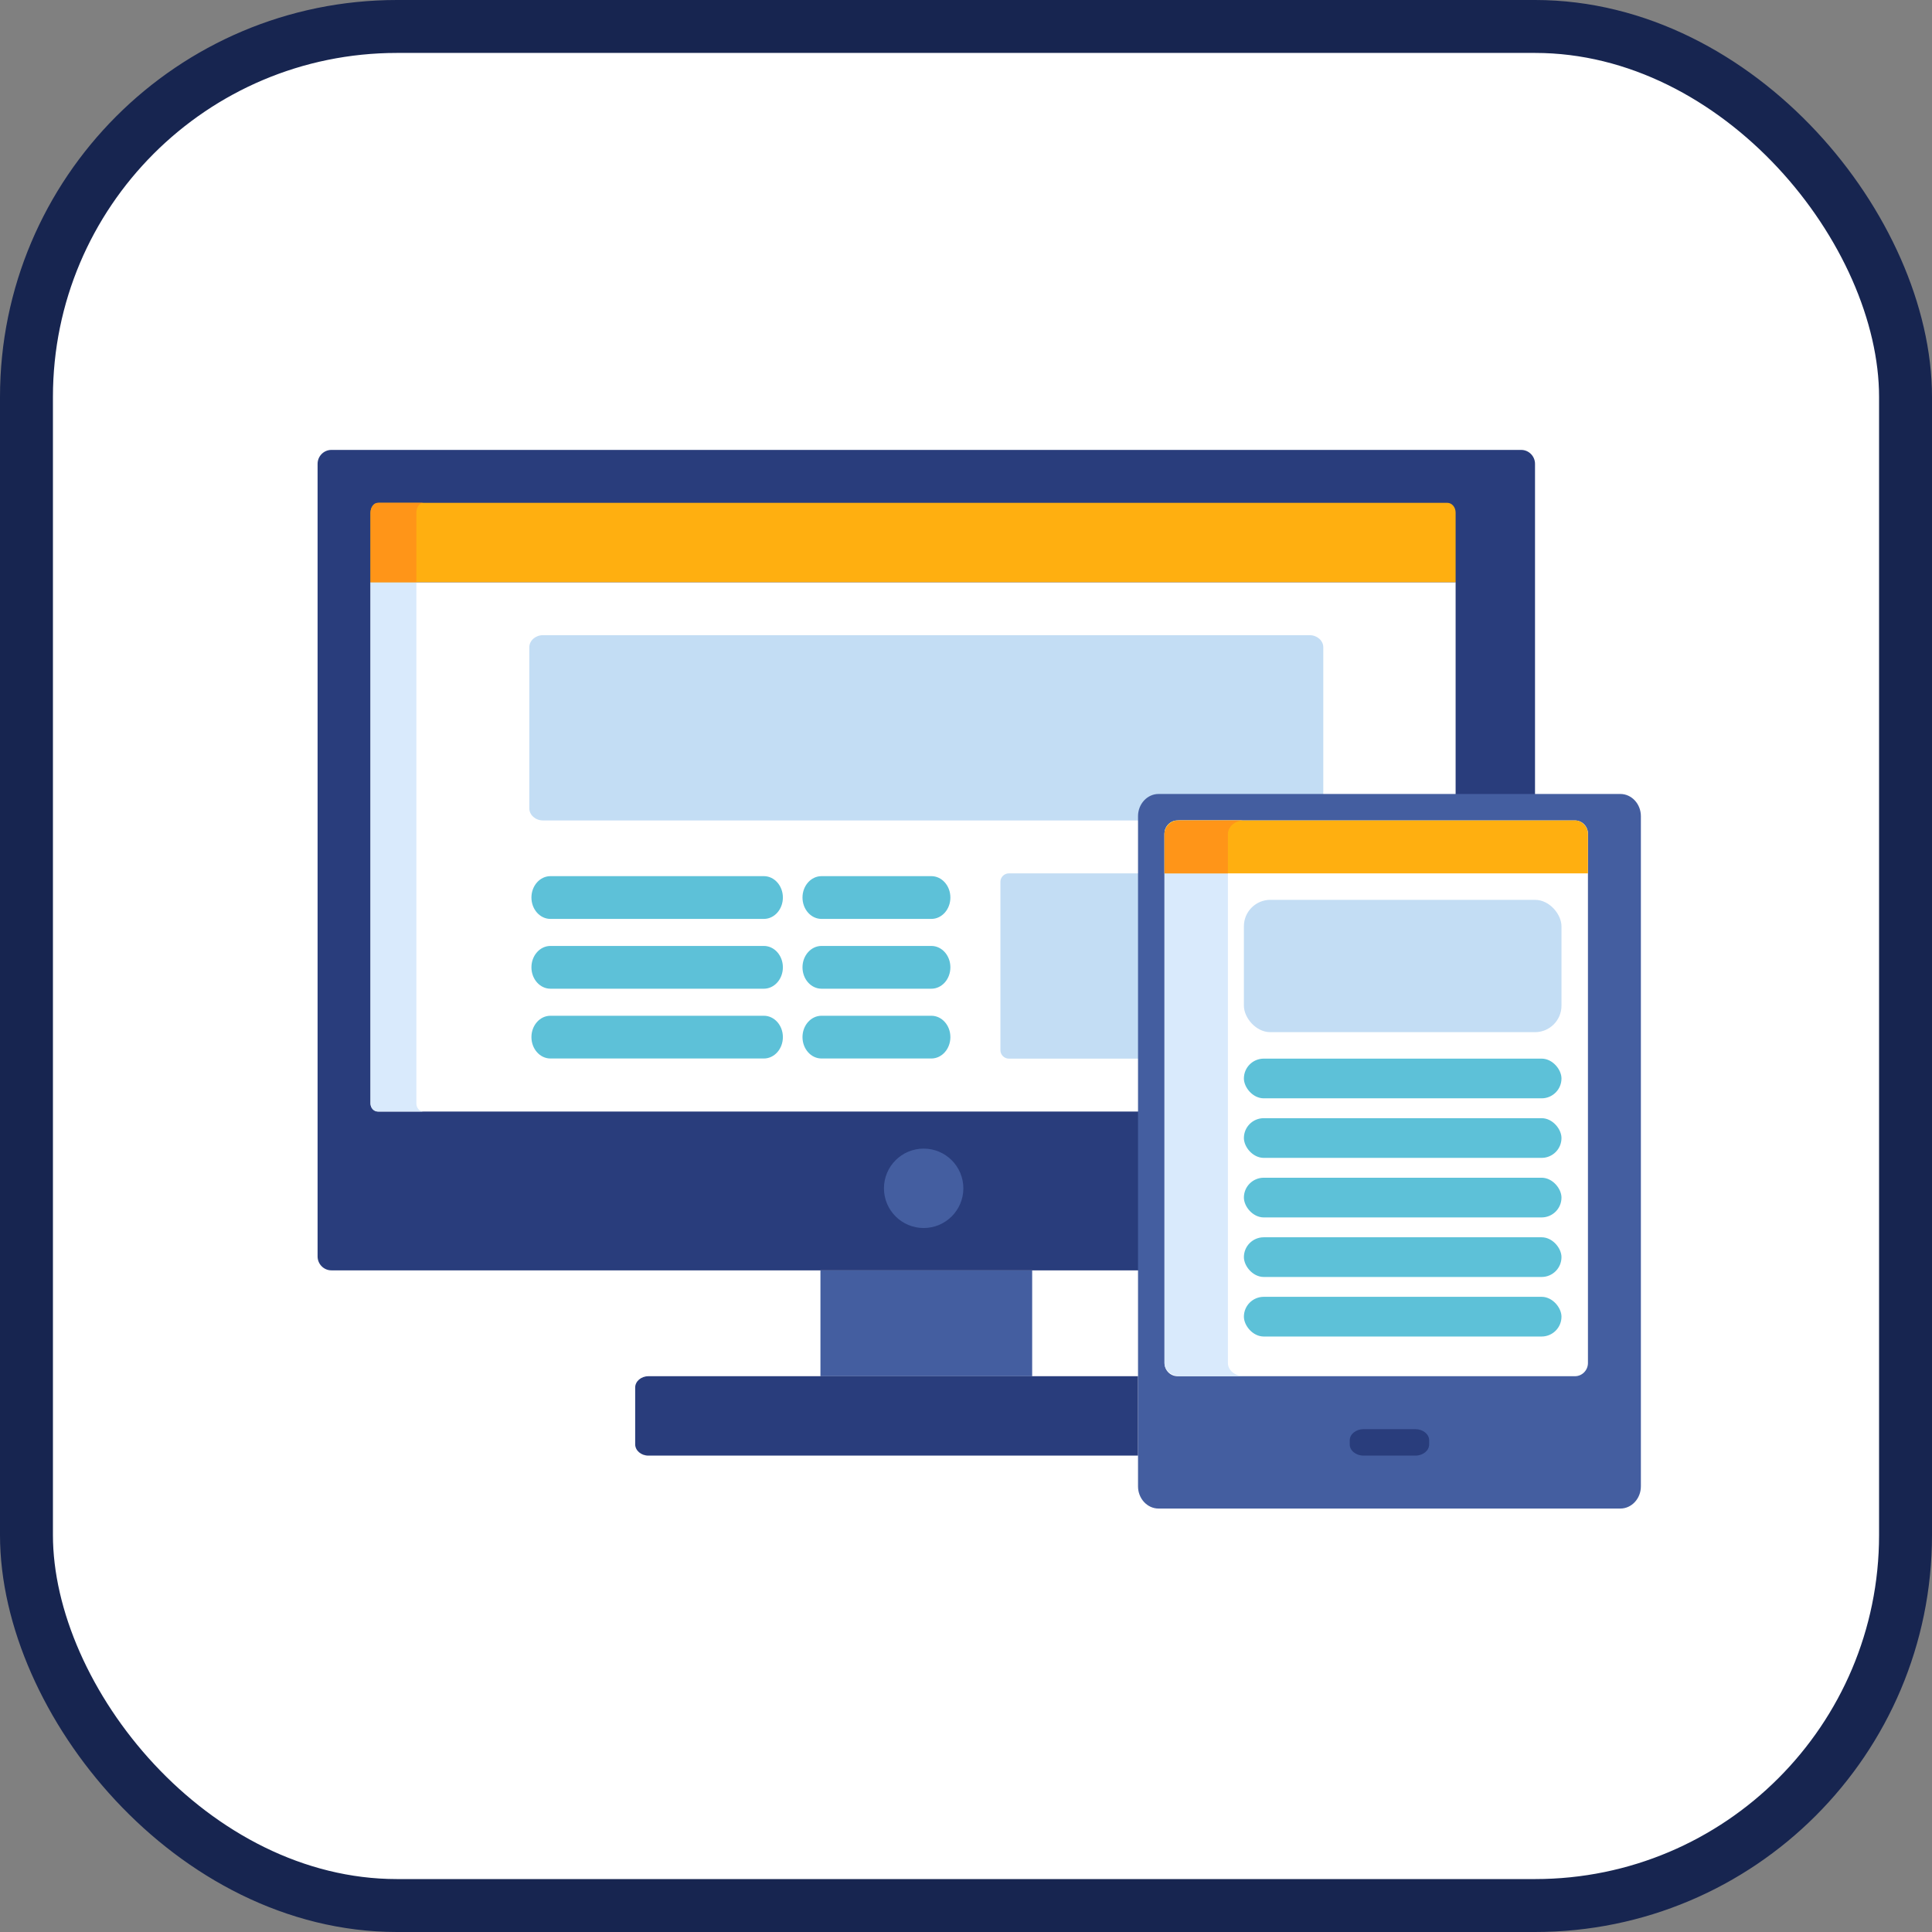 <svg xmlns="http://www.w3.org/2000/svg" xmlns:xlink="http://www.w3.org/1999/xlink" width="800px" height="800px" viewBox="0 0 73 73"><rect x="0" y="0" width="73" height="73" fill="#808080" stroke="none"/><title>fundamentals/css/responsive-design</title><desc>Created with Sketch.</desc><defs></defs><g id="fundamentals/css/responsive-design" stroke="none" stroke-width="1" fill="none" fill-rule="evenodd"><g id="container" transform="translate(2, 2)" fill-rule="nonzero"><rect id="mask" stroke="#172550" stroke-width="2" fill="#FFFFFF" x="-1" y="-1" width="71" height="71" rx="14"></rect><g id="responsive" transform="translate(10, 15)"><rect id="Rectangle-path" fill="#445EA0" x="19" y="31" width="8" height="4"></rect><path d="M31,35 L12.499,35 C12.224,35 12,35.193 12,35.428 L12,37.572 C12,37.807 12.224,38 12.499,38 L31,38 L31,35 Z" id="Shape" fill="#293D7C"></path><path d="M45.479,0 L0.521,0 C0.235,0 0,0.237 0,0.526 L0,30.474 C0,30.763 0.235,31 0.521,31 L32.378,31 L32.378,15.244 C32.378,14.846 32.699,14.522 33.094,14.522 L46,14.522 L46,0.526 C46,0.237 45.765,0 45.479,0 Z" id="Shape" fill="#293D7C"></path><path d="M2,24.698 C2,24.864 2.139,25 2.31,25 L31.783,25 L31.783,14.653 C31.783,14.272 32.1,13.962 32.491,13.962 L43,13.962 L43,5 L2,5 L2,24.698 Z" id="Shape" fill="#FFFFFF"></path><path d="M3.733,24.698 L3.733,5 L2,5 L2,24.698 C2,24.864 2.12,25 2.267,25 L4,25 C3.853,25 3.733,24.864 3.733,24.698 Z" id="Shape" fill="#D9EAFC"></path><circle id="Oval" fill="#445EA0" cx="22.9" cy="27.9" r="1.5"></circle><path d="M31.8,16 L26.119,16 C25.944,16 25.8,16.144 25.8,16.32 L25.8,22.68 C25.8,22.856 25.944,23 26.119,23 L31.8,23 L31.8,16 Z" id="Shape" fill="#C3DDF4"></path><path d="M33.191,13.438 L38,13.438 L38,7.457 C38,7.206 37.768,7 37.484,7 L8.516,7 C8.232,7 8,7.206 8,7.457 L8,13.543 C8,13.794 8.232,14 8.516,14 L32.475,14 C32.518,13.684 32.822,13.438 33.191,13.438 Z" id="Shape" fill="#C3DDF4"></path><path d="M42.69,2 L2.31,2 C2.139,2 2,2.165 2,2.367 L2,5 L43,5 L43,2.367 C43,2.165 42.861,2 42.69,2 Z" id="Shape" fill="#FFAF10"></path><path d="M4,2 L2.267,2 C2.12,2 2,2.165 2,2.367 L2,5 L3.733,5 L3.733,2.367 C3.733,2.165 3.853,2 4,2 Z" id="Shape" fill="#FF9518"></path><g id="Group" transform="translate(8, 16)" fill="#5DC1D8"><path d="M8.863,1.721 L0.798,1.721 C0.402,1.721 0.08,1.359 0.08,0.913 C0.08,0.467 0.402,0.105 0.798,0.105 L8.863,0.105 C9.259,0.105 9.581,0.467 9.581,0.913 C9.581,1.359 9.259,1.721 8.863,1.721 Z" id="Shape"></path><path d="M8.863,4.358 L0.798,4.358 C0.402,4.358 0.08,3.996 0.08,3.55 C0.08,3.104 0.402,2.742 0.798,2.742 L8.863,2.742 C9.259,2.742 9.581,3.104 9.581,3.55 C9.581,3.996 9.259,4.358 8.863,4.358 Z" id="Shape"></path><path d="M8.863,6.995 L0.798,6.995 C0.402,6.995 0.08,6.633 0.08,6.187 C0.08,5.741 0.402,5.38 0.798,5.38 L8.863,5.38 C9.259,5.38 9.581,5.741 9.581,6.187 C9.581,6.633 9.259,6.995 8.863,6.995 Z" id="Shape"></path><path d="M15.191,1.721 L11.04,1.721 C10.644,1.721 10.322,1.359 10.322,0.913 C10.322,0.467 10.644,0.105 11.04,0.105 L15.191,0.105 C15.588,0.105 15.91,0.467 15.91,0.913 C15.91,1.359 15.588,1.721 15.191,1.721 Z" id="Shape"></path><path d="M15.191,4.358 L11.04,4.358 C10.644,4.358 10.322,3.996 10.322,3.55 C10.322,3.104 10.644,2.742 11.04,2.742 L15.191,2.742 C15.588,2.742 15.91,3.104 15.91,3.55 C15.91,3.996 15.588,4.358 15.191,4.358 Z" id="Shape"></path><path d="M15.191,6.995 L11.04,6.995 C10.644,6.995 10.322,6.633 10.322,6.187 C10.322,5.741 10.644,5.38 11.04,5.38 L15.191,5.38 C15.588,5.38 15.91,5.741 15.91,6.187 C15.91,6.633 15.588,6.995 15.191,6.995 Z" id="Shape"></path></g><g id="Group-2" transform="translate(31, 13)"><path d="M18.225,0 C18.651,0 19,0.377 19,0.838 L19,26.162 C19,26.623 18.651,27 18.225,27 L0.775,27 C0.349,27 0,26.623 0,26.162 L0,0.838 C0,0.377 0.349,0 0.775,0 L18.225,0 Z" id="Shape" fill="#445EA0"></path><path d="M1.492,22 C1.221,22 1,21.776 1,21.502 L1,1.498 C1,1.224 1.221,1 1.492,1 L16.508,1 C16.779,1 17,1.224 17,1.498 L17,21.502 C17,21.776 16.779,22 16.508,22 L1.492,22 Z" id="Shape" fill="#FFFFFF"></path><path d="M3.396,21.502 L3.396,1.498 C3.396,1.224 3.668,1 4,1 L1.604,1 C1.272,1 1,1.224 1,1.498 L1,21.502 C1,21.776 1.272,22 1.604,22 L4,22 C3.668,22 3.396,21.776 3.396,21.502 Z" id="Shape" fill="#D9EAFC"></path><path d="M8.522,25 C8.235,25 8,24.812 8,24.581 L8,24.419 C8,24.188 8.235,24 8.522,24 L10.478,24 C10.765,24 11,24.188 11,24.419 L11,24.581 C11,24.812 10.765,25 10.478,25 L8.522,25 Z" id="Shape" fill="#293D7C"></path><path d="M17,3 L17,1.518 C17,1.233 16.779,1 16.508,1 L1.492,1 C1.221,1 1,1.233 1,1.518 L1,3 L17,3 Z" id="Shape" fill="#FFAF10"></path><path d="M4,1 L1.604,1 C1.272,1 1,1.233 1,1.518 L1,3 L3.396,3 L3.396,1.518 C3.396,1.233 3.668,1 4,1 Z" id="Shape" fill="#FF9518"></path><rect id="Rectangle" fill="#C3DDF4" x="4" y="4" width="12" height="5" rx="1"></rect></g></g></g><rect id="Rectangle-4" fill="#5DC1D8" fill-rule="nonzero" x="47" y="40" width="12" height="1.5" rx="0.75"></rect><rect id="Rectangle-4" fill="#5DC1D8" fill-rule="nonzero" x="47" y="42.25" width="12" height="1.5" rx="0.75"></rect><rect id="Rectangle-4" fill="#5DC1D8" fill-rule="nonzero" x="47" y="44.5" width="12" height="1.5" rx="0.75"></rect><rect id="Rectangle-4" fill="#5DC1D8" fill-rule="nonzero" x="47" y="46.75" width="12" height="1.5" rx="0.75"></rect><rect id="Rectangle-4" fill="#5DC1D8" fill-rule="nonzero" x="47" y="49" width="12" height="1.5" rx="0.75"></rect></g></svg>